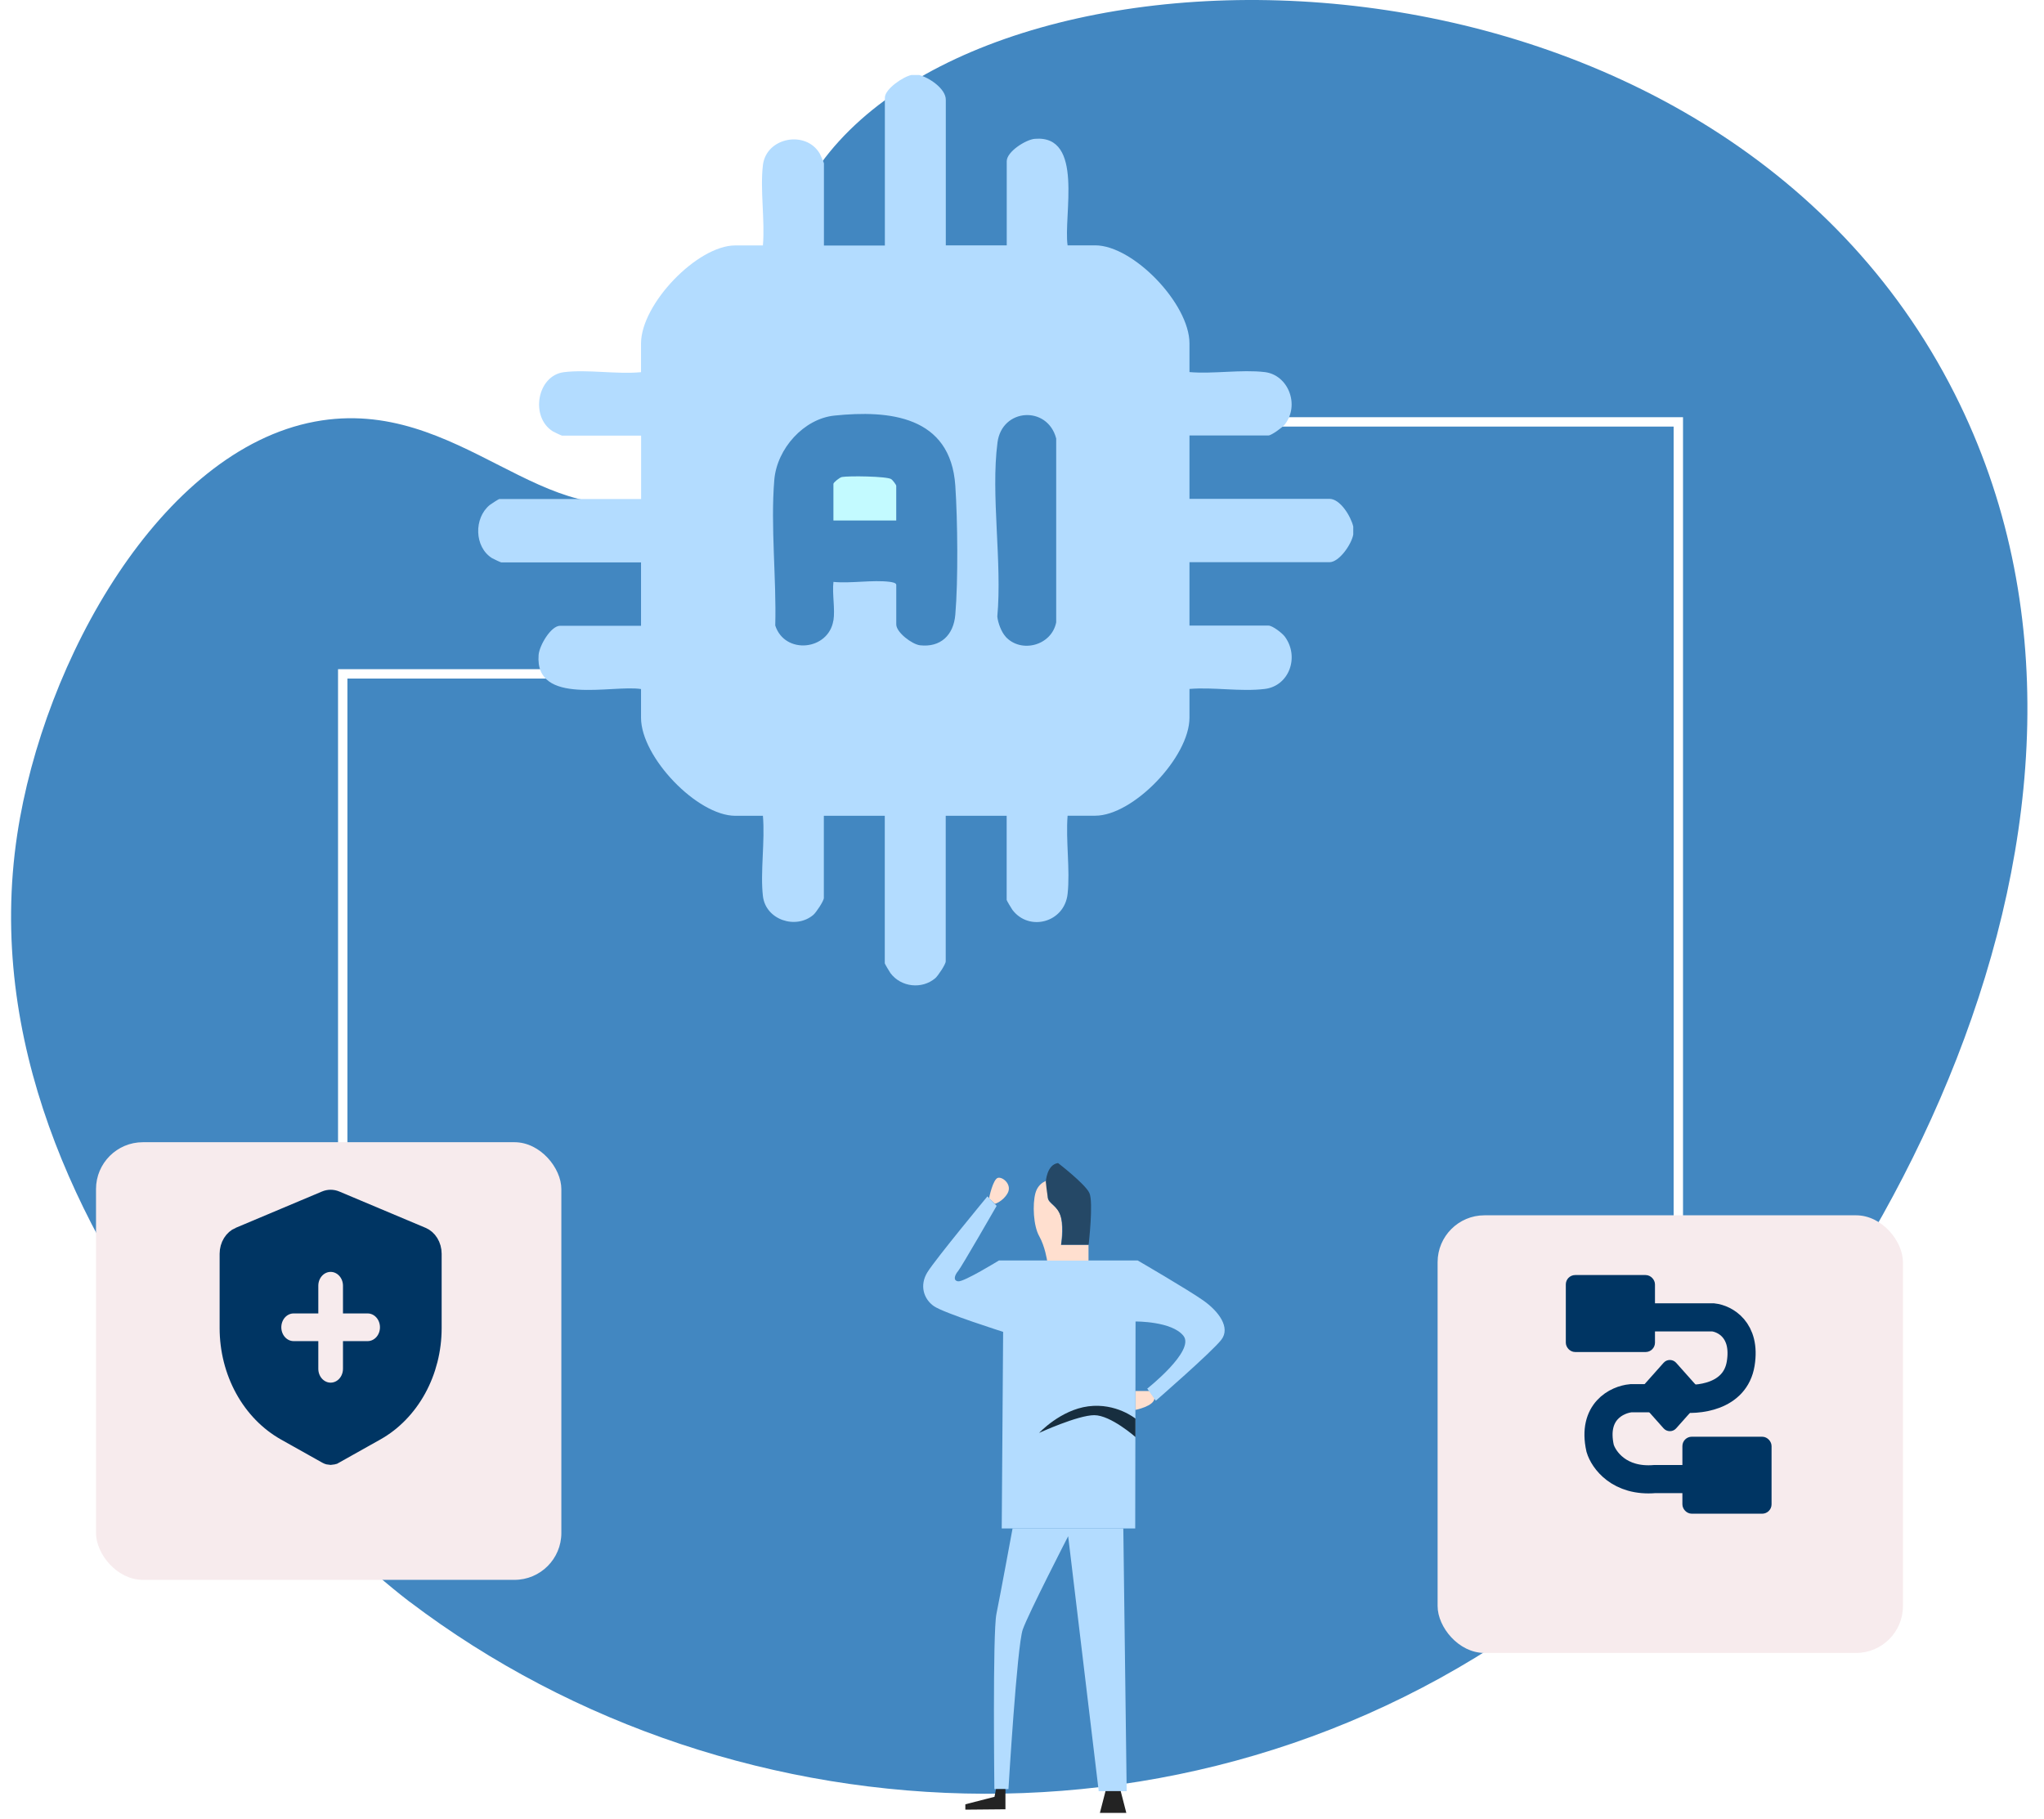 <svg width="218" height="194" viewBox="0 0 218 194" fill="none" xmlns="http://www.w3.org/2000/svg">
<path d="M43.699 170.863C41.209 168.974 -4.816 133.066 1.838 89.012C4.639 70.45 17.154 48.035 33.592 44.968C49.108 42.078 58.247 57.751 70.303 52.673C82.094 47.708 78.775 29.557 87.538 17.447C106.753 -9.11 182.928 -8.652 208.488 42.032C231.223 87.095 199.677 143.623 168.323 169.058C130.706 199.581 78.593 197.318 43.699 170.854L43.699 170.863Z" fill="#4287C1"/>
<path d="M68.718 71.877H36.553V140.811" stroke="white" stroke-miterlimit="10"/>
<path d="M125 45H179V143" stroke="white" stroke-miterlimit="10"/>
<g filter="url(#filter0_d_2209_916)">
<path d="M98.031 4C99.055 4.257 100.874 5.436 100.874 6.643V22.169H107.373V13.194C107.373 12.167 109.421 10.883 110.371 10.807C115.646 10.37 113.397 19.003 113.863 22.169H116.807C120.865 22.169 126.862 28.405 126.862 32.627V35.688C129.412 35.907 132.383 35.393 134.888 35.688C137.392 35.983 138.663 39.196 137.018 41.288C136.78 41.592 135.592 42.448 135.29 42.448H126.862V49.207H141.789C142.95 49.207 144.084 51.099 144.33 52.164V53.01C144.157 54.037 142.84 55.967 141.789 55.967H126.862V62.727H135.29C135.71 62.727 136.725 63.506 137.018 63.887C138.626 66.045 137.502 69.173 134.888 69.486C132.273 69.8 129.412 69.268 126.862 69.486V72.548C126.862 76.76 120.856 83.006 116.807 83.006H113.863C113.653 85.658 114.147 88.758 113.863 91.353C113.525 94.405 109.759 95.403 107.976 93.046C107.867 92.893 107.364 92.047 107.364 91.99V83.015H100.865V98.541C100.865 98.855 100.042 100.09 99.749 100.338C98.332 101.545 96.102 101.298 94.978 99.805C94.868 99.653 94.365 98.807 94.365 98.75V83.015H87.866V91.781C87.866 92.095 87.043 93.331 86.751 93.578C84.877 95.175 81.659 94.12 81.367 91.572C81.074 89.024 81.604 85.715 81.367 83.015H78.423C74.374 83.015 68.368 76.769 68.368 72.557V69.496C65.324 69.011 57.024 71.35 57.444 65.864C57.517 64.866 58.752 62.746 59.739 62.746H68.368V55.986H53.459C53.404 55.986 52.609 55.615 52.472 55.53C50.58 54.341 50.525 51.261 52.234 49.863C52.38 49.749 53.194 49.226 53.249 49.226H68.377V42.467H59.949C59.894 42.467 59.099 42.096 58.962 42.01C56.521 40.489 57.271 36.059 60.141 35.697C62.673 35.384 65.772 35.945 68.368 35.697V32.636C68.368 28.424 74.374 22.178 78.423 22.178H81.367C81.595 19.478 81.056 16.245 81.367 13.621C81.714 10.636 85.965 9.857 87.436 12.395C87.519 12.538 87.875 13.365 87.875 13.422V22.188H94.374V6.424C94.374 5.483 96.367 4.152 97.217 4H98.031ZM88.89 62.185C89.082 60.987 88.743 59.323 88.89 58.068C90.782 58.249 93.04 57.83 94.886 58.059C95.087 58.087 95.59 58.154 95.59 58.382V62.603C95.59 63.449 97.263 64.723 98.122 64.828C100.298 65.075 101.706 63.763 101.888 61.557C102.199 57.935 102.135 51.489 101.888 47.81C101.386 40.328 94.795 39.728 88.99 40.328C85.754 40.66 82.866 43.826 82.582 47.182C82.171 52.107 82.82 57.735 82.683 62.717C83.707 65.864 88.369 65.379 88.881 62.185H88.89ZM107.245 63.906C108.881 65.712 112.145 64.885 112.647 62.384V42.771C111.724 39.234 106.861 39.519 106.386 43.199C105.654 48.798 106.898 55.995 106.367 61.766C106.441 62.451 106.797 63.411 107.254 63.906H107.245Z" fill="#B3DCFF"/>
<path d="M95.587 51.519H88.887V47.611C88.887 47.468 89.536 46.927 89.801 46.879C90.496 46.746 94.582 46.794 95.057 47.107C95.203 47.202 95.587 47.706 95.587 47.82V51.519Z" fill="#C3FAFF"/>
</g>
<g filter="url(#filter1_d_2209_916)">
<rect x="153.326" y="125.628" width="49.63" height="46.68" rx="5" fill="#F7EBED"/>
</g>
<g filter="url(#filter2_d_2209_916)">
<rect x="10.24" y="117.832" width="49.63" height="46.68" rx="5" fill="#F7EBED"/>
</g>
<path d="M45.009 131.889L45.009 131.889C45.305 132.014 45.581 132.247 45.785 132.576C45.989 132.907 46.104 133.311 46.104 133.734V133.734V141.654C46.104 143.959 45.532 146.213 44.46 148.16C43.388 150.107 41.864 151.664 40.07 152.671C40.07 152.671 40.07 152.671 40.07 152.671L35.658 155.146L35.657 155.146C35.529 155.219 35.395 155.252 35.264 155.252C35.134 155.252 34.999 155.219 34.871 155.146L34.871 155.146L30.458 152.67C28.665 151.663 27.14 150.106 26.068 148.159C24.996 146.211 24.424 143.958 24.424 141.653V141.653L24.424 133.735L24.424 133.735C24.424 133.312 24.539 132.908 24.743 132.577C24.947 132.247 25.223 132.014 25.519 131.889L25.52 131.889L34.728 128.013C34.728 128.013 34.728 128.013 34.728 128.013C35.076 127.867 35.452 127.867 35.8 128.013C35.8 128.013 35.8 128.013 35.8 128.013L45.009 131.889ZM35.264 134.664H35.264C34.661 134.664 34.1 134.914 33.684 135.33C33.27 135.743 33.023 136.292 32.963 136.864L32.961 136.889L32.959 136.915L32.95 137.088L32.949 137.114V137.141V139.095L31.317 139.095L31.316 139.095C30.688 139.096 30.108 139.366 29.688 139.811C29.272 140.253 29.038 140.835 29.007 141.433C28.976 142.03 29.147 142.633 29.508 143.117C29.872 143.605 30.41 143.947 31.031 144.029L31.064 144.034L31.096 144.036L31.25 144.046L31.284 144.048H31.317H32.949L32.949 146.002L32.949 146.003C32.949 146.601 33.152 147.194 33.542 147.658C33.935 148.125 34.495 148.431 35.121 148.473C35.748 148.514 36.346 148.282 36.793 147.862C37.237 147.445 37.502 146.875 37.565 146.28L37.568 146.254L37.569 146.228L37.578 146.055L37.58 146.029V146.002V144.048H39.211L39.212 144.048C39.84 144.048 40.42 143.777 40.84 143.332C41.257 142.89 41.49 142.308 41.521 141.71C41.553 141.113 41.381 140.511 41.02 140.026C40.657 139.539 40.118 139.197 39.497 139.114L39.465 139.11L39.432 139.107L39.278 139.097L39.244 139.095H39.211H37.58V137.141C37.58 136.519 37.361 135.903 36.941 135.432C36.518 134.957 35.918 134.664 35.264 134.664Z" fill="#003563" stroke="#003563" stroke-width="2"/>
<rect x="167.5" y="136.5" width="8.509" height="7.211" rx="0.5" fill="#003563" stroke="#003563"/>
<rect x="179.934" y="153.745" width="8.509" height="7.211" rx="0.5" fill="#003563" stroke="#003563"/>
<rect x="0.665" width="4.687" height="4.687" rx="0.5" transform="matrix(0.665 -0.747 0.665 0.747 174.539 149.353)" fill="#003563" stroke="#003563"/>
<path d="M175.778 140.516H182.727C183.946 140.653 186.238 141.83 185.653 145.443C185.068 149.056 181.02 149.412 179.07 149.138H173.949C172.486 149.275 169.78 150.534 170.658 154.476C171.023 155.707 172.706 158.089 176.509 157.76H180.898" stroke="#003563" stroke-width="3"/>
<path d="M107.995 163.017C107.995 163.017 106.689 170.11 106.273 172.146C105.857 174.182 106.054 190.828 106.054 190.828H107.556C107.556 190.828 108.469 175.539 109.081 173.809C109.694 172.079 113.924 163.856 113.924 163.856L117.182 191.054H120.164L119.806 163.031H107.995V163.017Z" fill="#B3DCFF"/>
<path d="M102.958 193.023L107.234 192.983V190.828H106.229L106.067 191.653L102.958 192.451V193.023Z" fill="#232323"/>
<path d="M117.908 191.042L117.307 193.37H120.127L119.526 191.042H117.908Z" fill="#232323"/>
<path d="M122.586 148.366H121.083V150.389C121.083 150.389 123.117 149.99 123.129 149.125L122.597 148.366H122.586Z" fill="#FFDFCF"/>
<path d="M106.11 128.407C106.11 128.407 106.965 128.154 107.462 127.276C107.959 126.398 107.011 125.533 106.457 125.626C105.902 125.719 105.486 127.808 105.486 127.808L106.121 128.407H106.11Z" fill="#FFDFCF"/>
<path d="M121.364 134.447H106.537C106.537 134.447 102.804 136.75 102.192 136.67C101.579 136.59 101.868 135.938 102.192 135.565C102.516 135.193 106.295 128.619 106.295 128.619L105.312 127.608C105.312 127.608 99.811 134.261 98.921 135.685C98.032 137.109 98.528 138.573 99.603 139.318C100.678 140.063 106.988 142.059 106.988 142.059L106.838 163.03H121.075L121.11 140.954C121.11 140.954 125.005 140.914 126.23 142.498C127.455 144.095 122.358 148.113 122.358 148.113L123.271 149.404C123.271 149.404 129.269 144.188 130.263 142.897C131.257 141.606 129.985 139.877 128.344 138.719C126.703 137.561 121.341 134.447 121.341 134.447H121.364Z" fill="#B3DCFF"/>
<path d="M116.094 134.449V132.772H113.158C113.158 132.772 113.424 131.135 113.158 129.871C112.893 128.607 111.772 128.394 111.748 127.742C111.725 127.09 111.864 126.052 111.864 125.933C111.864 125.813 110.755 126.066 110.431 127.263C110.107 128.461 110.211 130.75 110.836 131.854C111.46 132.958 111.679 134.462 111.679 134.462H116.071L116.094 134.449Z" fill="#FFDFCF"/>
<path d="M112.846 124.055C112.846 124.055 115.735 126.277 116.186 127.248C116.637 128.22 116.105 132.77 116.105 132.77H113.17C113.17 132.77 113.516 131.174 113.17 129.87C112.823 128.566 111.887 128.433 111.76 127.741C111.633 127.049 111.54 126.064 111.54 126.064C111.54 126.064 111.621 124.241 112.834 124.055H112.846Z" fill="#254866"/>
<path d="M121.111 151.32C121.111 151.32 119.043 149.617 116.073 150.002C113.103 150.388 110.826 152.837 110.826 152.837C110.826 152.837 114.952 150.947 116.708 150.947C118.465 150.947 121.1 153.276 121.1 153.276V151.32H121.111Z" fill="#172E3F"/>
<defs>
<filter id="filter0_d_2209_916" x="47" y="4" width="101.33" height="105.105" filterUnits="userSpaceOnUse" color-interpolation-filters="sRGB">
<feFlood flood-opacity="0" result="BackgroundImageFix"/>
<feColorMatrix in="SourceAlpha" type="matrix" values="0 0 0 0 0 0 0 0 0 0 0 0 0 0 0 0 0 0 127 0" result="hardAlpha"/>
<feOffset dy="4"/>
<feGaussianBlur stdDeviation="2"/>
<feComposite in2="hardAlpha" operator="out"/>
<feColorMatrix type="matrix" values="0 0 0 0 0 0 0 0 0 0 0 0 0 0 0 0 0 0 0.25 0"/>
<feBlend mode="normal" in2="BackgroundImageFix" result="effect1_dropShadow_2209_916"/>
<feBlend mode="normal" in="SourceGraphic" in2="effect1_dropShadow_2209_916" result="shape"/>
</filter>
<filter id="filter1_d_2209_916" x="149.326" y="125.628" width="57.631" height="54.68" filterUnits="userSpaceOnUse" color-interpolation-filters="sRGB">
<feFlood flood-opacity="0" result="BackgroundImageFix"/>
<feColorMatrix in="SourceAlpha" type="matrix" values="0 0 0 0 0 0 0 0 0 0 0 0 0 0 0 0 0 0 127 0" result="hardAlpha"/>
<feOffset dy="4"/>
<feGaussianBlur stdDeviation="2"/>
<feComposite in2="hardAlpha" operator="out"/>
<feColorMatrix type="matrix" values="0 0 0 0 0 0 0 0 0 0 0 0 0 0 0 0 0 0 0.25 0"/>
<feBlend mode="normal" in2="BackgroundImageFix" result="effect1_dropShadow_2209_916"/>
<feBlend mode="normal" in="SourceGraphic" in2="effect1_dropShadow_2209_916" result="shape"/>
</filter>
<filter id="filter2_d_2209_916" x="6.24" y="117.832" width="57.631" height="54.68" filterUnits="userSpaceOnUse" color-interpolation-filters="sRGB">
<feFlood flood-opacity="0" result="BackgroundImageFix"/>
<feColorMatrix in="SourceAlpha" type="matrix" values="0 0 0 0 0 0 0 0 0 0 0 0 0 0 0 0 0 0 127 0" result="hardAlpha"/>
<feOffset dy="4"/>
<feGaussianBlur stdDeviation="2"/>
<feComposite in2="hardAlpha" operator="out"/>
<feColorMatrix type="matrix" values="0 0 0 0 0 0 0 0 0 0 0 0 0 0 0 0 0 0 0.25 0"/>
<feBlend mode="normal" in2="BackgroundImageFix" result="effect1_dropShadow_2209_916"/>
<feBlend mode="normal" in="SourceGraphic" in2="effect1_dropShadow_2209_916" result="shape"/>
</filter>
</defs>
</svg>

